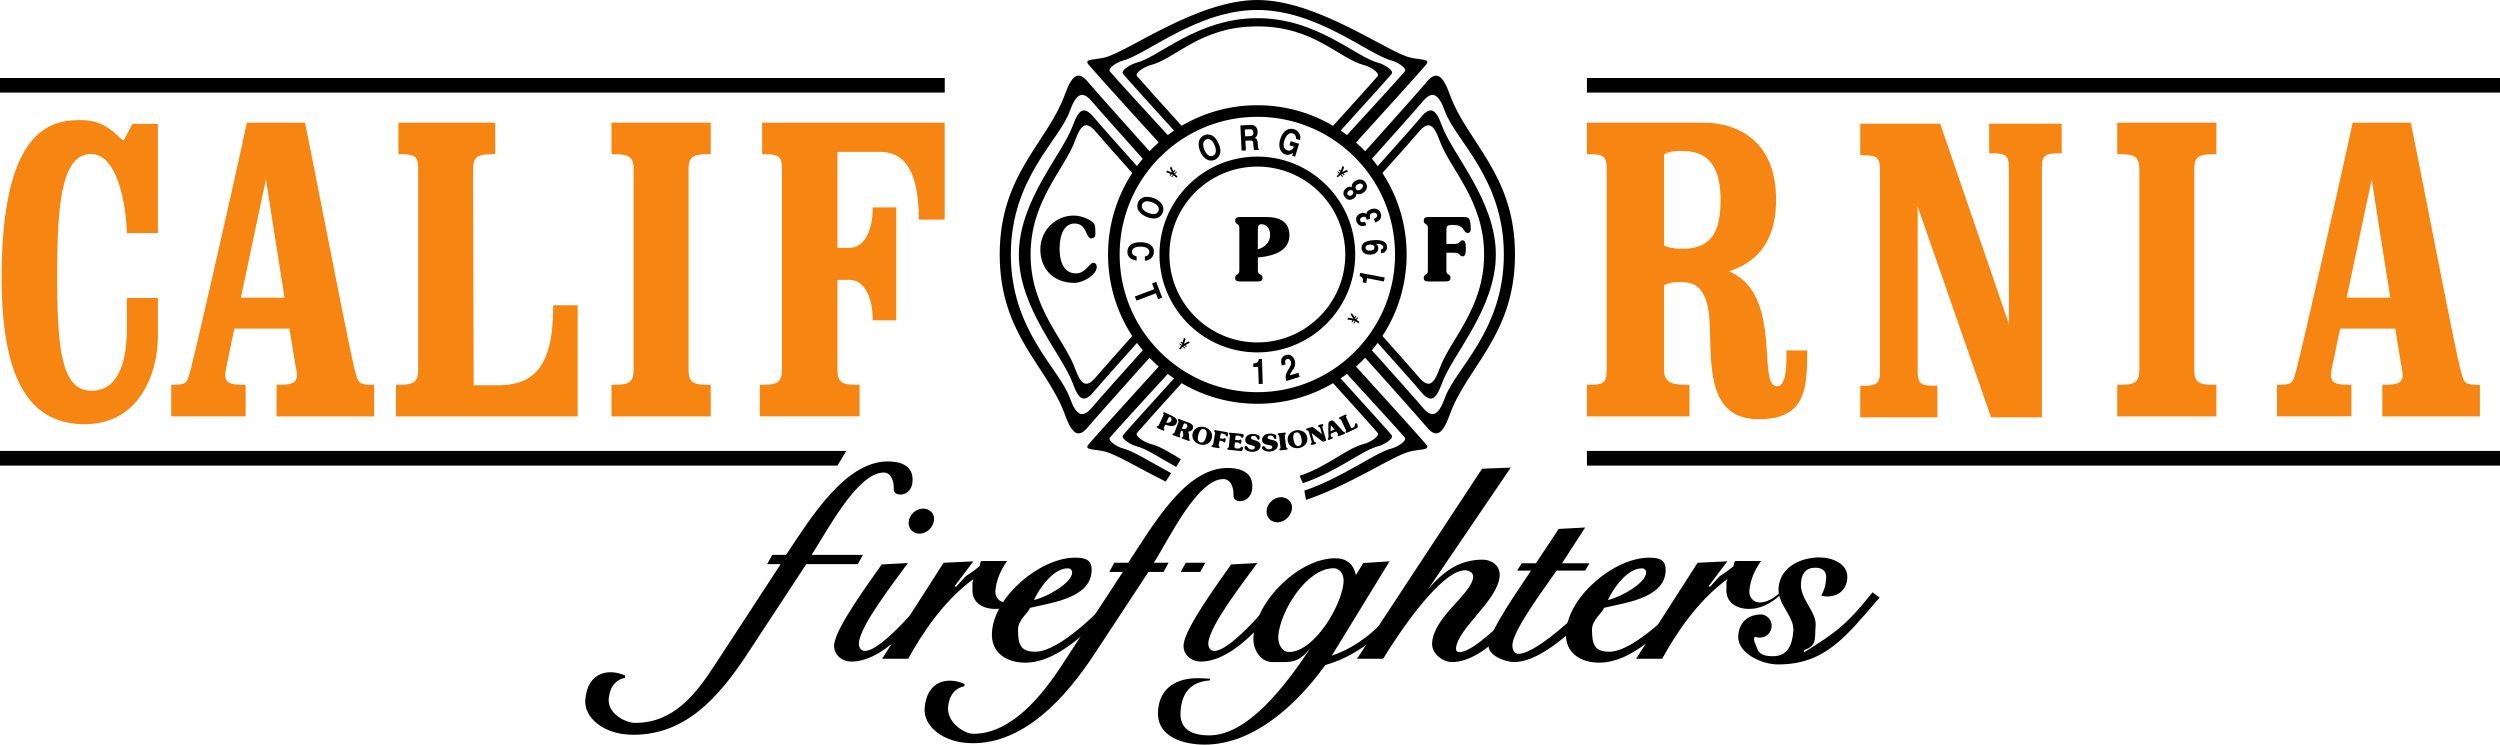 <svg xmlns="http://www.w3.org/2000/svg" xmlns:xlink="http://www.w3.org/1999/xlink" width="255.77" height="76.18"><defs><path id="a" d="M2.016 2.078a.944.944 0 0 0-.032-.797c-.156-.265-.421-.515-.843-.687a1.938 1.938 0 0 0-.797-.14.934.934 0 0 0-.844.562c-.11.28-.094.593.031.812.156.266.438.5.844.672.39.156.766.203 1.047.125a.975.975 0 0 0 .594-.547zm-.438-.172a.47.47 0 0 1-.312.282c-.188.046-.438.015-.72-.094-.53-.219-.765-.547-.624-.89C.062.874.453.812.984 1.03c.516.203.735.547.594.875Zm0 0"/><path id="b" d="M1.719 2.031a.968.968 0 0 0 .453-.125.889.889 0 0 0 .469-.781c.015-.61-.516-.984-1.36-.984C.453.125-.062.5-.062 1.094a.784.784 0 0 0 .312.687c.172.125.313.172.625.235v-.438a.788.788 0 0 1-.297-.11.4.4 0 0 1-.187-.359C.406.781.734.58 1.28.594c.563 0 .907.203.89.547 0 .14-.077.265-.171.343a.809.809 0 0 1-.281.11Zm0 0"/><path id="c" d="m2.39.297.22.61.421-.173-.61-1.609L2-.703l.219.578-1.985.75.172.422Zm0 0"/><path id="d" d="m1.031-.047-.156-.11.469-.25-.157-.124-.453.25.172-.5-.172-.14-.14.515-.14-.11-.063.094.171.14-.03.126-.22-.172-.062.062.219.172-.235.281.125.11.235-.281.234.187.063-.062-.22-.172.11-.063.188.14zm0 0"/><path id="e" d="m.14-1.75.5-.016.063 1.75.406-.015-.078-2.547H.703c-.015.281-.187.453-.5.453l-.062.016zm0 0"/><path id="f" d="M0-1.719c-.094-.328-.047-.484.156-.547.157-.046.313.047.39.282.048.171 0 .343-.155.625C0-.75-.063-.531.078-.016l1.36-.421-.125-.422-.875.265c.015-.11.03-.14.203-.422.218-.312.218-.312.25-.39.093-.219.109-.453.046-.703-.14-.47-.5-.688-.921-.563a.69.69 0 0 0-.454.453c-.03.172-.015.328.047.61zm0 0"/><path id="g" d="m-.125-1.016-.11.141-.296-.422-.11.156.297.422-.515-.11-.125.188.53.079-.093.156.078.062.125-.187.14.031-.155.234.078.047.156-.234.297.203.094-.14-.297-.204.172-.234-.078-.047-.172.219-.079-.11.141-.187zm0 0"/><path id="h" d="m-1.688-.531.094-.485 1.719.329.078-.407-2.5-.468-.062.328c.265.062.39.28.328.578l-.016.062zm0 0"/><path id="i" d="M-.61-.094c.172-.031.25-.047.36-.125A.615.615 0 0 0 0-.766a.635.635 0 0 0-.266-.484c-.25-.172-.609-.219-1.125-.188-.843.063-1.25.329-1.218.829.03.437.406.687.953.64.484-.031.781-.312.75-.687-.016-.203-.078-.313-.235-.39.282-.016.422 0 .532.062.14.046.218.125.218.234.016.14-.062.203-.25.266zm-1.593-.562c-.016-.188.156-.297.437-.328.282-.016.454.078.47.28.015.188-.126.313-.438.329-.282.031-.454-.078-.47-.281zm0 0"/><path id="j" d="M-1.266-.219c-.109-.312-.046-.469.204-.562.234-.078.421-.016.484.156.062.172-.031.328-.281.422l-.032.016.125.374c.297-.124.422-.203.532-.39a.639.639 0 0 0 .03-.563c-.14-.406-.546-.562-1-.406-.296.11-.437.266-.468.484C-1.844-.813-2-.844-2.234-.75c-.407.14-.563.469-.438.844.078.234.266.39.469.437.172.031.281 0 .531-.062l-.14-.36c-.266.094-.422.047-.485-.125-.047-.156.047-.296.25-.359.219-.078.328-.016.406.234l.032.047zm0 0"/><path id="k" d="M-1.844-.234c-.187-.078-.343-.047-.531.093-.328.235-.406.594-.172.907.219.328.578.39.922.156.203-.14.281-.266.266-.485.25.094.468.063.703-.093.422-.297.484-.688.25-1.047-.25-.36-.688-.422-1.094-.14-.25.155-.328.327-.344.609ZM-2.25.53c-.094-.125-.016-.281.14-.39.141-.11.297-.094.391.03.094.141.047.313-.11.423-.155.11-.327.078-.421-.063Zm.86-.562c-.11-.157-.048-.344.14-.469.203-.14.422-.14.531.016.094.14.016.343-.187.484-.203.14-.39.125-.485-.031Zm0 0"/><path id="l" d="m.031-1.031-.14.14-.204-.484-.14.14.219.485-.47-.203-.155.156.5.188-.125.125.078.078.156-.172.125.047-.188.203.063.062.188-.203.265.25.125-.125-.266-.25.204-.219-.063-.062L0-.672l-.063-.11.172-.171Zm0 0"/><path id="m" d="M.031-2.906a1 1 0 0 0-.547.61c-.078.28-.046.655.125 1.062.125.296.282.515.47.671a.922.922 0 0 0 1 .188 1 1 0 0 0 .546-.61c.094-.265.031-.656-.14-1.046-.173-.39-.391-.688-.657-.828-.25-.11-.531-.157-.797-.047Zm.188.437a.467.467 0 0 1 .406.031c.188.079.328.282.453.579.219.515.14.921-.187 1.062-.329.14-.641-.094-.86-.61-.218-.53-.14-.921.188-1.062Zm0 0"/><path id="n" d="M.219-.016.656-.03l-.047-1 .454-.016c.296-.016.343.047.359.453.016.25.047.375.078.516L2-.094v-.062c-.078-.047-.094-.094-.11-.328-.03-.594-.062-.72-.327-.829.218-.125.312-.328.296-.625-.015-.453-.28-.718-.687-.703l-1.078.047Zm.36-1.453-.032-.703.547-.031c.203 0 .328.11.328.328.016.25-.094.375-.328.375Zm0 0"/><path id="o" d="m1.438-.547.468.14c-.11.204-.187.282-.281.344a.49.49 0 0 1-.39.032c-.36-.11-.485-.469-.313-1 .172-.563.515-.844.86-.735a.524.524 0 0 1 .327.563l.422.125c.016-.188.031-.281 0-.453a.892.892 0 0 0-.61-.657C1.298-2.374.75-1.984.5-1.171.266-.422.484.218 1.031.391c.282.078.469.03.75-.172L1.734.53l.282.094.406-1.328-.86-.266Zm0 0"/><path id="p" d="M1.016.063.89-.078l.484-.188-.14-.156-.47.219.204-.484-.156-.157-.188.5L.5-.469.422-.39l.156.157-.047.14-.187-.203-.078.063.187.203-.25.25.125.11.25-.25.203.218L.86.234.672.031l.11-.062.155.172zm0 0"/></defs><path fill="#f68512" d="M12.977 23.844h3.175V12.676h-2.601l-.864 1.636c-.34.243-1.445-2.023-4.335-2.023-2.696 0-8.184.29-8.184 16.082 0 10.016 2.598 15.024 8.473 15.024 5.875 0 7.511-5.586 7.511-8.958v-3.949h-3.175v3.133c0 2.262-.387 6.356-3.614 6.356-2.984 0-3.515-3.997-3.515-11.606 0-7.223.386-12.613 3.468-12.613s3.66 6.644 3.66 8.086M31.203 12.55c.942 4.509 4.516 23.102 5.09 25.27.375 1.399.348 1.551 1.984 1.551v3.227h-9.984V39.37c1.637 0 2.3-.125 2.023-1.539-.101-.512-.367-2.121-.703-4.21H23.88l.723-3.169h4.507c-.882-5.539-1.902-12.094-1.902-12.094s-3.727 17.543-4.102 19.473c-.277 1.414.387 1.54 2.024 1.54v3.226h-7.61V39.37c1.637 0 1.61-.152 1.981-1.55.582-2.169 4.812-20.762 5.754-25.27h5.95m215.435 0c.942 4.509 4.512 23.102 5.09 25.27.375 1.399.344 1.551 1.985 1.551v3.227h-9.985V39.37c1.637 0 2.297-.125 2.02-1.539a244.36 244.36 0 0 1-.7-4.21h-5.734l.723-3.169h4.504c-.879-5.539-1.898-12.094-1.898-12.094s-3.727 17.543-4.102 19.473c-.277 1.414.387 1.54 2.023 1.54v3.226h-7.609V39.37c1.637 0 1.61-.152 1.98-1.55.583-2.169 4.813-20.762 5.754-25.27h5.95M70.445 37.832c0 1.441.625 1.54 2.266 1.54v3.226H62.562V39.37c1.633 0 2.262-.098 2.262-1.539V17.32c0-1.445-.629-1.543-2.262-1.543v-3.226h10.149v3.226c-1.64 0-2.266.098-2.266 1.543v20.512m154.051 0c0 1.441.625 1.54 2.262 1.54v3.226h-10.149V39.37c1.637 0 2.262-.098 2.262-1.539V17.32c0-1.445-.625-1.543-2.262-1.543v-3.226h10.149v3.226c-1.637 0-2.262.098-2.262 1.543v20.512M87.941 42.598V39.37c-1.636 0-2.261-.098-2.261-1.539v-9.2h1.203c1.539 0 2.406 1.735 2.406 4.141h2.406V21.22H89.29c0 2.406-.867 4.14-2.406 4.14H85.68v-9.82h4.324c2.406 0 3.996 1.73 3.996 6.93h2.648v-9.92H77.973v3.226c1.636 0 2.023.098 2.023 1.54v20.511c0 1.445-.625 1.543-2.262 1.543v3.227h10.207m92.032.29c-5.688.027-4.774-6.227-5.102-10.403-.3-3.789-2.207-3.609-3.133-3.609-.527 0-1.25.047-1.492.387V25.07c.242.29 1.399.387 1.832.387 3.082 0 3.95-1.832 3.95-5.008 0-4.719-2.473-5.008-4.141-5.008-.387 0-1.64.098-1.64.48v21.907c0 1.445.964 1.543 2.6 1.543v3.227h-10.495V39.37c1.636 0 2.023-.098 2.023-1.543V17.32c0-1.445-.387-1.543-2.023-1.543v-3.226h11.941c2.855 0 7.414 1.347 7.414 7.898 0 5.34-3.113 6.727-4.816 7.317 5.586 2.312 2.793 11.75 4.914 11.75 1.058 0 .96-2.633.96-3.66h2.122c0 3.949-.149 7.003-4.914 7.03m25.558-9.722V17.227c0-1.446-.386-1.543-2.023-1.543v-3.032h7.418v3.032c-1.64 0-2.024.097-2.024 1.543v25.468H203.7l-7.508-21.57V37.93c0 1.445.383 1.539 2.02 1.539v3.226h-7.895V39.47c1.637 0 2.02-.094 2.02-1.54V17.419c0-1.445-.383-1.54-2.02-1.54v-3.226h8.184l7.031 20.512M40.758 12.55v3.227c1.637 0 2.023.098 2.023 1.54v20.511c0 1.445-.625 1.543-2.265 1.543v3.227h18.586V31.234h-2.504c0 5.922-1.684 8.184-5.68 8.184h-2.457s-.059-20.258-.059-22.098c0-1.445.625-1.543 2.262-1.543v-3.226h-9.906"/><path d="M96.656 7.977v1.5H0v-1.5h96.656m-10.078 38.16-.898 1.5H0v-1.5h86.578M255.77 7.977v1.5h-93.415v-1.5h93.415m0 38.16v1.5h-93.415v-1.5h93.415M113.363 26.04c0-8.438 6.84-15.274 15.274-15.274 8.433 0 15.273 6.836 15.273 15.273 0 8.434-6.84 15.27-15.273 15.27-8.434 0-15.274-6.836-15.274-15.27zm15.274 14.081c7.777 0 14.086-6.305 14.086-14.082 0-7.781-6.309-14.086-14.086-14.086-7.778 0-14.086 6.305-14.086 14.086 0 7.777 6.308 14.082 14.086 14.082zM118.625 26.04c0-5.531 4.48-10.016 10.012-10.016 5.527 0 10.011 4.485 10.011 10.016 0 5.527-4.484 10.012-10.011 10.012-5.532 0-10.012-4.485-10.012-10.012zm10.012 8.992c4.968 0 8.996-4.027 8.996-8.992a8.996 8.996 0 0 0-8.996-8.996 8.996 8.996 0 0 0-8.996 8.996c0 4.965 4.027 8.992 8.996 8.992"/><path d="M128.637 1.02c6.12 0 11.36 4.578 13.758 5.18.464.112 1.613.757 1.32 1.116-.34.426-3.918 4.332-5.98 6.579l.902.785s6.8-7.48 7.277-8.082c.48-.598-.605-.453-1.68-.72-2.398-.6-9.476-5.878-15.597-5.878-6.121 0-13.2 5.277-15.602 5.879-1.07.266-2.16.121-1.68.719.48.601 7.282 8.082 7.282 8.082l.902-.785c-2.062-2.247-5.64-6.153-5.98-6.579-.293-.359.855-1.004 1.316-1.117 2.402-.601 7.64-5.18 13.762-5.18m-26.36 25.021c0 8.218 4.871 11.397 6.68 16.397.691 1.907 1.348 2.516 2.398 1.2.48-.602 6.38-7.176 6.38-7.176l-.672-.793c-1.743 1.945-4.88 5.457-5.227 5.887-1.055 1.32-1.711 1.027-2.399-.88-1.078-2.98-6.019-6.878-6.019-14.636 0-7.762 4.941-11.66 6.02-14.64.687-1.907 1.343-2.2 2.398-.88.348.43 3.484 3.942 5.226 5.887l.672-.793s-5.898-6.574-6.379-7.176c-1.05-1.316-1.707-.703-2.398 1.2-1.809 5-6.68 8.18-6.68 16.402"/><path d="M104.238 26.04c0 5.519 4.442 10.218 5.52 13.194.687 1.907 1.265 1.961 2.32.641.305-.379 2.809-3.188 4.586-5.172l-.594-.59c-1.64 1.836-3.492 3.918-3.754 4.242-1.054 1.32-1.629 1.266-2.32-.636-1.078-2.985-4.559-6.16-4.559-11.68 0-5.523 3.481-8.7 4.56-11.68.69-1.906 1.265-1.96 2.32-.64.261.324 2.113 2.406 3.753 4.242l.594-.586c-1.777-1.988-4.281-4.793-4.586-5.18-1.055-1.316-1.633-1.261-2.32.645-1.078 2.98-5.52 7.676-5.52 13.2m50.758 0c0 8.218-4.871 11.397-6.68 16.397-.691 1.907-1.347 2.516-2.402 1.2-.476-.602-6.375-7.176-6.375-7.176l.672-.793c1.742 1.945 4.879 5.457 5.227 5.887 1.05 1.32 1.707 1.027 2.398-.88 1.078-2.98 6.02-6.878 6.02-14.636 0-7.762-4.942-11.66-6.02-14.64-.691-1.907-1.348-2.2-2.398-.88-.348.43-3.485 3.942-5.227 5.887l-.672-.793s5.899-6.574 6.375-7.176c1.055-1.316 1.711-.703 2.402 1.2 1.809 5 6.68 8.18 6.68 16.402"/><path d="M153.035 26.04c0 5.519-4.441 10.218-5.52 13.194-.69 1.907-1.265 1.961-2.32.641-.304-.379-2.808-3.188-4.586-5.172l.59-.59c1.645 1.836 3.496 3.918 3.758 4.242 1.055 1.32 1.629 1.266 2.32-.636 1.078-2.985 4.559-6.16 4.559-11.68 0-5.523-3.48-8.7-4.559-11.68-.691-1.906-1.265-1.96-2.32-.64-.262.324-2.113 2.406-3.758 4.242l-.59-.586c1.778-1.988 4.282-4.793 4.586-5.18 1.055-1.316 1.63-1.261 2.32.645 1.079 2.98 5.52 7.676 5.52 13.2M128.637 2.7c5.847 0 8.312 3.312 10.98 3.98.461.113 1.61.754 1.32 1.117-.273.34-2.69 3.023-4.703 5.238l.809.45c2.102-2.301 5.031-5.551 5.332-5.926.29-.364-.855-1.004-1.32-1.122-2.399-.597-6.297-4.578-12.418-4.578-6.121 0-10.02 3.98-12.418 4.578-.465.118-1.614.758-1.32 1.122.296.375 3.226 3.625 5.331 5.925l.81-.449c-2.013-2.215-4.43-4.898-4.704-5.238-.29-.363.855-1.004 1.32-1.117 2.664-.668 5.13-3.98 10.98-3.98m4.802 47.5c3.98-1.356 7.218-3.888 8.957-4.325.464-.113 1.613-.754 1.32-1.117-.34-.426-3.918-4.332-5.98-6.578l.902-.782s6.8 7.477 7.277 8.079c.48.601-.605.453-1.68.718-1.761.442-6.043 3.403-10.617 4.946l-.18-.942m-14.175-.929c-2.754-1.368-5.051-2.782-6.227-3.075-1.07-.265-2.16-.117-1.68-.718.48-.602 7.282-8.079 7.282-8.079l.902.782c-2.062 2.246-5.64 6.152-5.98 6.578-.293.363.855 1.004 1.316 1.117 1.11.277 2.82 1.402 4.941 2.531l-.554.864"/><path d="M132.96 48.684c2.974-1.008 4.763-2.813 6.657-3.29.461-.113 1.61-.753 1.32-1.117-.273-.34-2.69-3.023-4.703-5.238l.809-.45c2.102 2.302 5.031 5.552 5.332 5.927.29.363-.855 1.004-1.32 1.12-1.723.43-4.223 2.61-7.766 3.798l-.328-.75m-12.629-.911c-1.707-.949-3.055-1.87-4.113-2.136-.465-.117-1.614-.758-1.32-1.121.296-.375 3.226-3.625 5.331-5.926l.81.45c-2.013 2.214-4.43 4.897-4.704 5.237-.29.364.855 1.004 1.32 1.118 1.012.253 2 .89 3.153 1.582l-.477.796M109.8 22.055c.645 0 1.403.218 1.942.64.285.227.324.352.324 1.262 0 .281-.175.434-.418.434-.609 0-.398-1.524-1.722-1.524-.996 0-1.52 1.063-1.52 2.531 0 1.903.762 2.57 1.66 2.57 1.036 0 1.368-1.081 1.801-1.081.2 0 .34.191.34.406 0 .836-1.406 1.648-2.289 1.648-2.07 0-3.484-1.359-3.484-3.425 0-2.036 1.675-3.461 3.367-3.461m16.992 1.245c0-.488-.422-.273-.422-.738 0-.226.106-.363.508-.363h2.644c1.43 0 2.395.508 2.395 1.867 0 1.395-1.215 2.098-3.23 2.278v1.351c0 .489.48.274.48.742 0 .227-.102.36-.504.36h-1.785c-.402 0-.508-.133-.508-.36 0-.468.422-.253.422-.742zm1.894 2.2c.657-.172 1.258-.652 1.258-1.48 0-.594-.347-1.083-.886-1.083-.286 0-.372.184-.372.473v2.09m20.911-3.3c.18 0 .543 0 .664.128.172.18.21.836.21 1.09 0 .223-.077.414-.3.414-.543 0-.211-.82-1.54-.82-.6 0-.655.11-.655.593v1.352h.824c.62 0 .504-.367.836-.367.218 0 .332.152.332.808 0 .66-.114.829-.332.829-.34 0-.215-.368-.836-.368h-.824v1.836c0 .489.418.274.418.742 0 .227-.102.36-.504.36h-1.723c-.402 0-.508-.133-.508-.36 0-.468.422-.253.422-.742v-4.394c0-.489-.422-.274-.422-.739 0-.226.106-.363.508-.363h3.43"/><path d="M119.04 42.465c.054-.117-.083-.121-.032-.235.027-.054.07-.07.18-.019l.73.34c.39.18.602.426.45.754-.16.34-.575.351-1.15.136l-.152.329c-.05.117.106.125.051.238-.023.055-.066.074-.18.023l-.492-.23c-.109-.051-.12-.098-.097-.153.054-.109.144-.004.199-.125zm.276.773c.2.043.418.004.512-.195.067-.145.024-.309-.125-.375-.078-.035-.121-.004-.152.066l-.235.504"/><path d="M120.566 43.164c.043-.121-.097-.113-.054-.23.023-.055.062-.079.18-.036l.945.348c.281.102.511.297.398.602-.074.203-.277.293-.48.316.082.195.101.414.097.625-.004.203.102.188.07.274-.019.046-.066.062-.183.019l-.512-.187c-.105-.04-.144-.075-.117-.141.027-.074.113-.043.133-.094.04-.113-.012-.441-.055-.562l-.14-.031-.149.394c-.043.121.094.11.051.23-.02.055-.062.079-.176.036l-.492-.18c-.113-.043-.129-.086-.11-.145.044-.117.141-.02.188-.14zm.36.688a.248.248 0 0 1 .047.02c.187.07.41.01.484-.188.05-.141 0-.293-.144-.348-.114-.043-.192-.016-.243.117l-.144.399m3.047.992c-.149.554-.7.761-1.211.625-.504-.133-.887-.586-.739-1.145.149-.554.704-.762 1.211-.625.508.133.887.586.739 1.145zm-1.153.418c.266.07.457-.137.575-.575.117-.433.054-.71-.215-.78-.27-.071-.457.136-.575.573-.117.434-.054.711.215.782m2.598-1.062c.055.01.164.027.191.066.043.058.028.234.016.296-.012.063-.043.106-.11.094-.163-.027-.027-.226-.421-.297-.184-.03-.203-.004-.227.125l-.062.352.246.047c.187.031.168-.074.27-.055.066.012.09.059.062.23-.031.172-.074.211-.14.2-.102-.02-.048-.11-.231-.14l-.246-.044-.086.48c-.024.13.113.094.09.22-.008.058-.047.085-.168.066l-.516-.09c-.117-.023-.145-.063-.133-.121.024-.125.137-.043.16-.172l.203-1.152c.02-.13-.113-.094-.093-.22.011-.058.047-.089.168-.066l1.027.18m.414.36c.012-.13-.121-.082-.105-.207.004-.059.039-.094.16-.082l1.164.117c.136.015.191.054.18.164l-.012.11c-.008.1-.074.136-.125.132-.188-.02-.012-.184-.465-.23-.184-.02-.219-.004-.234.16l-.028.285.293.031c.188.02.16-.082.262-.074.066.008.098.05.078.226-.016.172-.055.215-.121.207-.102-.008-.055-.101-.242-.12l-.293-.032-.04.363c-.023.227.02.254.243.278.437.043.34-.192.512-.176.074.008.117.062.109.14-.008.044-.047.212-.082.258-.027.036-.078.04-.18.028l-1.195-.117c-.121-.012-.149-.051-.14-.11.011-.125.132-.055.144-.183l.117-1.168m2.27 1.668c-.387-.008-.786-.211-.782-.442 0-.086.067-.164.157-.16.218.004.164.36.593.367.203.004.313-.11.313-.215.008-.324-.996-.117-.98-.78.007-.356.327-.61.788-.599.25.004.375.051.555.13.125.058.129.109.121.32 0 .082-.031.144-.12.14-.18-.004-.087-.383-.481-.394-.188-.004-.282.082-.282.183-.008.356.993.172.977.801-.008.453-.461.66-.86.649m1.821-.027c-.387.023-.8-.153-.817-.384a.16.16 0 0 1 .145-.171c.219-.012.195.343.621.32.203-.008.3-.13.297-.238-.02-.325-1.004-.04-1.043-.704-.02-.355.285-.632.742-.66.25-.011.38.024.567.09.128.047.132.098.144.309.004.082-.02.148-.11.152-.179.008-.116-.379-.511-.355-.187.008-.273.101-.27.203.024.355 1.008.093 1.043.722.028.45-.41.692-.808.715m1.652-.484c.016.129.137.055.153.18.004.062-.024.101-.145.113l-.52.062c-.12.016-.156-.02-.164-.078-.011-.125.122-.082.106-.21l-.137-1.16c-.015-.134-.137-.06-.148-.184-.008-.06.02-.098.14-.114l.52-.062c.121-.012.156.02.164.078.016.125-.117.082-.106.21l.137 1.165m2.16-.969c.11.563-.3.988-.82 1.086-.516.098-1.05-.145-1.16-.71-.106-.567.305-.993.82-1.09.516-.098 1.051.148 1.16.714zm-.859.875c.273-.05.355-.32.27-.766-.082-.44-.258-.664-.532-.609-.273.05-.351.32-.27.762.087.445.259.664.532.613m2.199-1.797c-.062-.219-.183-.093-.219-.215-.019-.066.004-.101.118-.136l.23-.067c.113-.03.152-.011.172.055.035.121-.133.078-.07.297l.34 1.18c.035.117.027.164-.125.207-.18.05-.192.046-.282-.024l-1.043-.805h-.004l.223.766c.07.246.2.094.238.219.012.055-.008.098-.136.133l-.23.066c-.13.04-.173.016-.188-.04-.036-.124.156-.065.085-.312l-.269-.93c-.086-.304-.238-.105-.281-.25-.02-.062-.016-.105.113-.14l.43-.125c.09-.027.129-.02.207.04l.851.655.004-.004-.164-.57m1.071.531c.008.16.008.247.023.297.035.086.137.012.176.106.02.058-.004.105-.098.14l-.254.098c-.07.027-.117.016-.14-.05-.032-.075.07-.134.066-.188-.012-.145-.031-1.133-.008-1.38.016-.183.04-.245.21-.312.2-.078.216-.07.356.055.063.059.918.977.973 1.05.055.075.125.013.16.106.028.063-.015.106-.101.137l-.461.18c-.098.035-.164.027-.188-.028-.027-.07.059-.109.043-.148-.011-.031-.054-.078-.199-.277zm.39-.406-.39-.441-.012.597zm.665-1.004c-.055-.117-.145-.008-.2-.12-.023-.055-.012-.102.102-.153l.472-.227c.11-.05.153-.03.18.024.05.113-.086.113-.031.234l.468.992c.059.125.086.121.247.047.265-.125.101-.347.261-.426.055-.023.125-.011.153.047a1.1 1.1 0 0 1 .05.32c0 .067-.02.086-.109.13l-.941.445c-.114.055-.157.035-.184-.02-.05-.113.09-.117.031-.234l-.5-1.059"/><use xlink:href="#a" width="100%" height="100%" x="319.013" y="355.489" transform="translate(-202.078 -335.8)"/><use xlink:href="#b" width="100%" height="100%" x="317.488" y="360.443" transform="translate(-202.078 -335.8)"/><use xlink:href="#c" width="100%" height="100%" x="317.946" y="365.511" transform="translate(-202.078 -335.8)"/><use xlink:href="#d" width="100%" height="100%" x="322.473" y="371.263" transform="translate(-202.078 -335.8)"/><use xlink:href="#e" width="100%" height="100%" x="330.157" y="375.1" transform="translate(-202.078 -335.8)"/><use xlink:href="#f" width="100%" height="100%" x="333.604" y="374.797" transform="translate(-202.078 -335.8)"/><use xlink:href="#g" width="100%" height="100%" x="340.896" y="369.125" transform="translate(-202.078 -335.8)"/><use xlink:href="#h" width="100%" height="100%" x="343.538" y="365.283" transform="translate(-202.078 -335.8)"/><use xlink:href="#i" width="100%" height="100%" x="343.988" y="361.811" transform="translate(-202.078 -335.8)"/><use xlink:href="#j" width="100%" height="100%" x="343.534" y="358.379" transform="translate(-202.078 -335.8)"/><use xlink:href="#k" width="100%" height="100%" x="342.201" y="355.18" transform="translate(-202.078 -335.8)"/><use xlink:href="#l" width="100%" height="100%" x="322.223" y="354.209" transform="translate(-202.078 -335.8)"/><use xlink:href="#m" width="100%" height="100%" x="325.268" y="352.53" transform="translate(-202.078 -335.8)"/><use xlink:href="#n" width="100%" height="100%" x="328.884" y="351.224" transform="translate(-202.078 -335.8)"/><use xlink:href="#o" width="100%" height="100%" x="332.56" y="351.212" transform="translate(-202.078 -335.8)"/><use xlink:href="#p" width="100%" height="100%" x="338.627" y="353.611" transform="translate(-202.078 -335.8)"/><path d="M83.035 56.77h5.25l-.523.945h-5.274l-5.863 8.933c-3.25 5.012-6.668 8.524-11.824 8.524-3.13 0-5.059-1.82-4.922-3.57.23-2.965 2.52-3.207 4.078-2.489l-.016.235c-.691.12-1.546.672-1.664 2.168-.113 1.472 1.696 2.441 2.711 2.441 3.899 0 6.176-2.875 8.2-6.012l6.683-10.23h-1.387l.52-.945h1.418c2.613-3.946 6.098-9.563 10.414-9.563 1.281 0 2.648.406 2.523 2.078-.125 1.613-1.984 1.586-1.922.75.055-.719-.246-1.691-1.023-1.691-2.727 0-5.898 6.18-7.379 8.426m35.008.8h1.516l-.524.946h-1.543l-5.347 8.132c-3.25 5.012-7.47 9.387-12.625 9.387-3.13 0-5.06-1.82-4.922-3.57.226-2.969 2.52-3.207 4.082-2.488l-.02.23c-.691.121-1.547.676-1.664 2.172-.11 1.473 1.582 2.695 2.602 2.695 3.894 0 7.086-3.992 9.11-7.129l6.167-9.43h-1.387l.52-.945h1.418c2.613-3.945 5.851-9.695 10.172-9.695 1.277 0 2.648.41 2.52 2.082-.126 1.613-1.985 1.586-1.923.75.055-.723-.246-1.695-1.023-1.695-2.727 0-5.649 6.312-7.129 8.558m-23.961-2.972c-.672 0-1.172-.508-1.117-1.196.058-.734.73-1.37 1.48-1.37.649 0 1.176.48 1.121 1.144-.054.71-.707 1.422-1.484 1.422zm-1.195 3.004c-1.246 1.73-4.871 6.343-5.012 8.16-.031.402.156.832.602.832 1.84 0 6.187-5.45 7.68-7.117l.413.546c-1.957 2.36-5.726 7.66-9.468 7.66-.946 0-1.836-.69-1.758-1.73.133-1.726 3.703-6.535 4.86-8.207l2.683-.144m37.816-4.165c-.672 0-1.176-.507-1.121-1.195.063-.738.734-1.375 1.484-1.375.645 0 1.172.485 1.122 1.145-.06.71-.711 1.425-1.485 1.425zm-2.066 4.165c-1.246 1.73-4.875 6.343-5.012 8.16-.031.402.156.832.602.832 1.84 0 6.187-5.45 7.68-7.117l.41.546c-1.954 2.36-5.723 7.66-9.465 7.66-.946 0-1.84-.69-1.758-1.73.133-1.726 3.703-6.535 4.86-8.207l2.683-.144"/><path d="m105.66 59.934.102.144c-1.012 1.211-2.399 2.219-3.953 2.219-1.254 0-2.43-.633-2.317-2.102.043-.547-.101-.441.106-.96-3.157 2.304-5.36 5.761-6.68 8.16h-2.672l6.293-9.82 3.043-.145-1.91 2.535.133.086c1.554-1.758.582-.664 2.39-2.102.207-.52-.05-.555.532-.555h2.312c-.656.922-1.113 1.938-1.203 3.06-.05.663.437 1.183 1.05 1.183 1.087 0 2.048-.895 2.774-1.703m77.14 0 .098.144c-1.011 1.211-2.398 2.219-3.953 2.219-1.254 0-2.43-.633-2.316-2.102.043-.547-.102-.441.105-.96-3.156 2.304-5.359 5.761-6.68 8.16h-2.671l6.293-9.82 3.043-.145-1.91 2.535.132.086c1.555-1.758.582-.664 2.391-2.102.207-.52-.05-.555.531-.555h2.313c-.657.922-1.114 1.938-1.203 3.06-.051.663.437 1.183 1.05 1.183 1.086 0 2.043-.895 2.778-1.703M142.16 57.43l-5.902 9.648c4-1.387 6.05-4.308 8.699-7.621l.66.797c-2.496 3.168-6.129 6.746-10.02 7.781-2.929 4.063-7.347 8.145-12.355 8.145-2.113 0-4.976-.75-4.765-3.485.183-2.39 1.953-3.312 4.066-3.312.418 0 .832.027 1.246.058l-.012.172c-1.93.145-2.847 1.207-2.996 3.14-.144 1.872 1.157 2.481 2.938 2.481 3.898 0 7.734-4.988 10.316-8.879-1.285 1.528-1.879 1.383-3.824 1.383-1.309 0-2.066-1.351-1.973-2.59.293-3.773 4.711-8.035 8.383-8.035 1.14 0 1.875.606 2.094 1.727l.762-1.238zm-4.703 2.148c.055-.691-.281-1.441-1.031-1.441-2.754 0-5.453 4.39-5.649 6.925-.05.692.293 1.641 1.098 1.641 2.59 0 5.398-4.766 5.582-7.125"/><path d="M151.723 57.258c.918 0 1.785.66 1.707 1.668-.196 2.535-4.309 5.36-4.47 7.402-.03.434.36.434.735.328 1.922-.543 6.059-5.02 7.32-6.578l.547.117c-1.507 2.22-5.468 7.54-9.007 7.54-1 0-2.121-.915-2.04-1.981.208-2.707 4.067-4.988 4.2-6.719.035-.46-.445-.691-.836-.691-2.531 0-7.031 6.832-8.371 9.05h-2.672l12.793-19.44 2.933-.114-8.464 12.457c1.804-2.133 3.476-3.04 5.625-3.04"/><path d="M155.684 57.625h1.453l2.328-3.512 2.71-.144-2.366 3.656h2.804l-.437.75h-2.922c-.887 1.324-4.39 5.918-4.52 7.559-.03.406.13.96.602.96 2.031 0 7.148-5.046 8.64-6.718l.598.418c-2.05 2.449-6.46 7.14-9.66 7.14-.945 0-2.707-.691-2.625-1.726.125-1.613 3.52-6.336 4.352-7.633h-1.426l.469-.75m-40.809 2.25.563.148c-2.786 3.282-6.72 7.774-10.551 7.774-1.864 0-3.567-.977-3.399-3.168.285-3.715 5.008-7.574 8.485-7.574 1.027 0 1.804.164 1.703 1.46-.207 2.739-4.274 3.16-6.317 3.68-.062.434-1.21 1.2-1.21 2.203 0 1.59.292 2.278 1.769 2.278 2.492 0 6.762-4.266 8.957-6.801zm-9.102 1.512c1.336-.293 3.918-1.75 3.918-2.832 0-.239-.203-.41-.445-.41-1.516 0-2.934 2.09-3.473 3.242"/><path d="m173.605 59.875.56.148c-2.786 3.282-6.72 7.774-10.552 7.774-1.863 0-3.57-.977-3.398-3.168.285-3.715 5.008-7.574 8.484-7.574 1.031 0 1.805.164 1.703 1.46-.21 2.739-4.277 3.16-6.32 3.68-.059.434-1.207 1.2-1.207 2.203 0 1.59.293 2.278 1.77 2.278 2.492 0 6.761-4.266 8.96-6.801zm-9.109 1.512c1.34-.293 3.922-1.75 3.922-2.832 0-.239-.203-.41-.445-.41-1.516 0-2.934 2.09-3.477 3.242m19.758-1.75c-.133 1.699 1.613 2.902 1.5 4.379-.117 1.554.148 1.972-1.2 2.52l.012.202c3.227-2.004 4.387-2.828 7.008-6.144l.719.543c-3.418 3.957-5.535 6.84-10.379 6.84-1.754 0-4.2-1.2-4.078-2.942.09-1.297.926-2.168 2.371-2.168.555 0 1.094.606 1.047 1.211-.074.95-.938 1.352-1.723 1.063-.222.375.09.71.223 1.156.18.598.676.84 1.621.84 1.473 0 1.98-1.055 2.098-2.582.117-1.496-1.641-2.72-1.512-4.418.172-2.188 2.355-3.11 4.191-3.11 1.223 0 2.957.606 2.84 2.133-.094 1.235-.95 1.867-2.09 1.867-.195 0-.386-.054-.578-.086.36-.687.45-1.007.508-1.785.055-.691-.375-1.074-1.098-1.074-.972 0-1.406.574-1.48 1.555m-61.457-1.121.52-.946h-2l-.52.946h2"/></svg>
